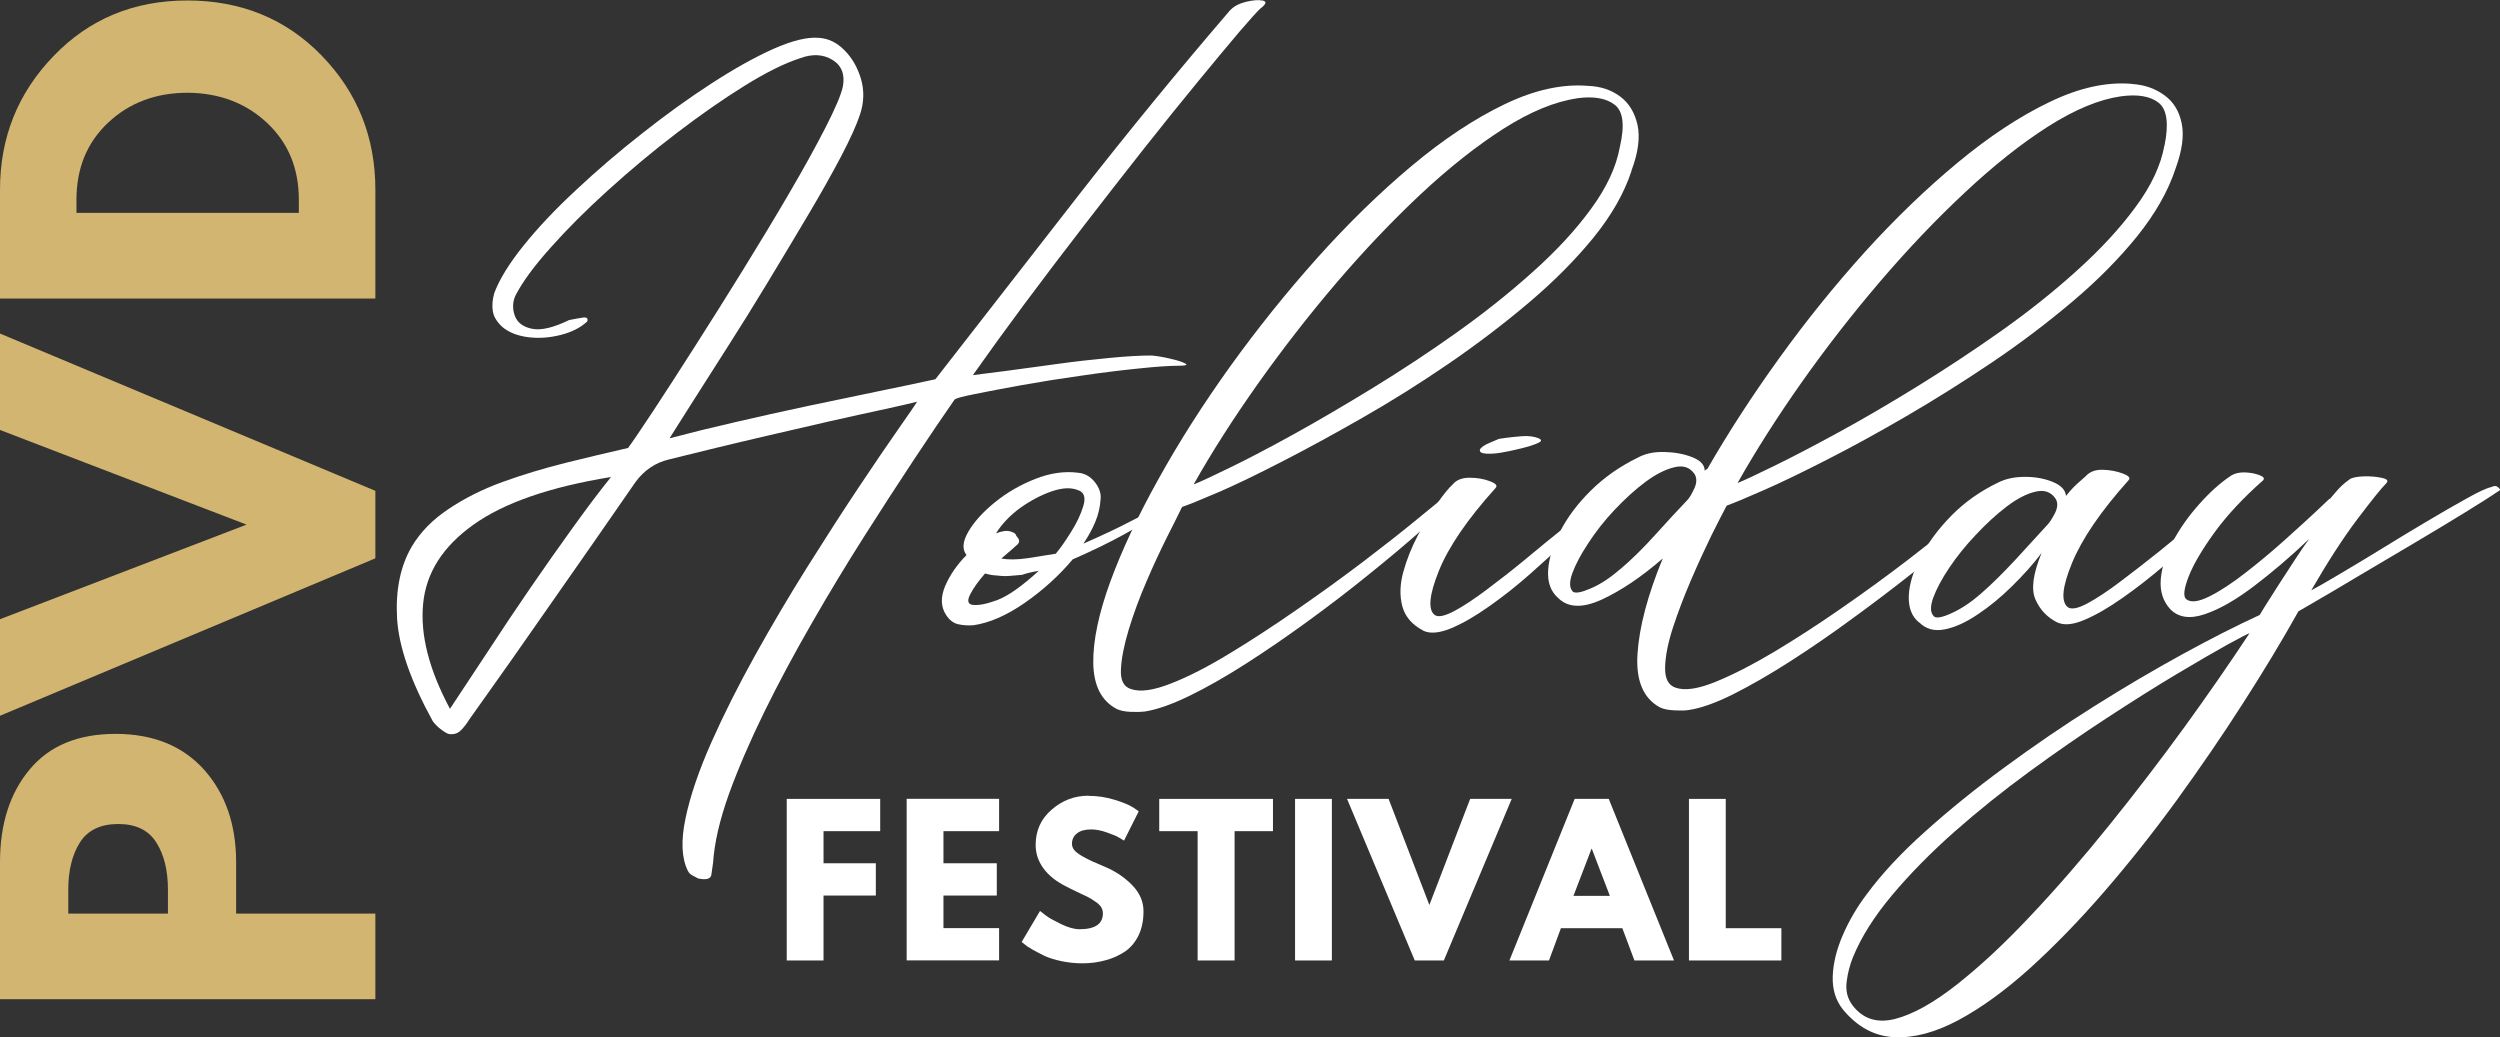 <?xml version="1.0" encoding="UTF-8"?>
<svg id="Layer_1" data-name="Layer 1" xmlns="http://www.w3.org/2000/svg" viewBox="0 0 314.56 130.51">
  <rect x="0" y="0" width="314.56" height="130.51" fill="#333333" stroke="none"/>
  <defs>
    <style>
      .cls-1 {
        fill: #fff;
      }

      .cls-2 {
        fill: #d2b570;
      }
    </style>
  </defs>
  <path class="cls-2" d="M0,125.72v-17.23c0-4.8,1.24-8.69,3.73-11.67,2.47-2.98,6.08-4.48,10.81-4.48s8.45,1.51,11.15,4.52c2.68,3.02,4.02,6.89,4.02,11.63v6.46h17.52v10.77H0ZM21.13,114.95v-3.02c0-2.4-.48-4.38-1.46-5.92-.97-1.55-2.57-2.33-4.79-2.33s-3.86.78-4.83,2.33c-.97,1.54-1.46,3.52-1.46,5.92v3.02h12.54Z"/>
  <path class="cls-2" d="M47.23,70.25L0,90.06v-12.15l31.02-11.9L0,54.1v-12.13l47.23,19.79v8.48Z"/>
  <path class="cls-2" d="M0,37.56v-13.69c0-6.55,2.24-12.16,6.73-16.81C11.22,2.39,16.83.06,23.58.06s12.43,2.32,16.92,6.96c4.49,4.64,6.73,10.26,6.73,16.85v13.69H0ZM37.6,26.78v-1.65c0-3.93-1.32-7.15-3.98-9.65-2.65-2.5-5.98-3.77-9.98-3.81-4.01,0-7.35,1.25-10.02,3.75s-4,5.74-4,9.71v1.65h27.98Z"/>
  <g>
    <path class="cls-1" d="M62.18,36.91c.63-1.71,1.84-3.7,3.67-5.98,1.83-2.28,4.05-4.63,6.65-7.04,2.59-2.43,5.36-4.8,8.29-7.1,2.93-2.32,5.82-4.4,8.67-6.25,2.86-1.86,5.47-3.32,7.83-4.38,2.38-1.05,4.28-1.52,5.71-1.4,1.19.06,2.27.57,3.23,1.54.97.96,1.67,2.17,2.1,3.63.43,1.46.39,2.96-.13,4.5-.41,1.25-1.19,2.99-2.35,5.21-1.17,2.22-2.56,4.7-4.19,7.44-1.63,2.74-3.31,5.55-5.06,8.44-1.74,2.88-3.45,5.63-5.13,8.25-1.68,2.63-3.16,4.94-4.42,6.94-1.25,1.99-2.19,3.47-2.81,4.44,2.57-.68,5.33-1.36,8.29-2.04,2.97-.69,6-1.36,9.08-2.02,3.08-.65,6.01-1.26,8.77-1.83,2.76-.57,5.2-1.08,7.31-1.54,5.93-7.64,12-15.44,18.21-23.4,6.22-7.96,12.5-15.61,18.83-22.98.46-.51,1.13-.88,2-1.1.89-.22,1.6-.28,2.15-.17.54.11.44.45-.31,1.02-.33.29-1.19,1.24-2.56,2.83-1.36,1.6-3.08,3.67-5.17,6.21-2.08,2.53-4.37,5.36-6.85,8.5-2.47,3.14-5.01,6.39-7.6,9.75-2.6,3.36-5.1,6.66-7.5,9.88-2.39,3.22-4.55,6.2-6.48,8.94.96-.11,2.38-.29,4.25-.54,1.89-.26,3.97-.55,6.25-.85,2.29-.32,4.51-.57,6.65-.77,2.14-.21,3.92-.31,5.33-.31.69.06,1.48.19,2.35.4.89.2,1.51.4,1.88.6.38.2.08.29-.88.29-1.16,0-2.83.12-5.02.35-2.2.22-4.59.52-7.19.9-2.58.36-5.08.76-7.48,1.19-2.39.43-4.37.81-5.94,1.13-1.57.31-2.41.54-2.52.71-1.43,2.06-3.14,4.57-5.1,7.54-1.96,2.96-4.06,6.2-6.29,9.71-2.22,3.5-4.42,7.13-6.58,10.9-2.17,3.76-4.15,7.46-5.94,11.1-1.79,3.65-3.28,7.1-4.46,10.35-1.17,3.26-1.83,6.15-2,8.65-.06.46-.13.96-.21,1.5s-.64.7-1.67.48c-.24-.13-.49-.26-.75-.4-.25-.14-.43-.33-.54-.56-.79-1.58-.89-3.79-.29-6.63.59-2.82,1.68-6,3.25-9.54,1.57-3.53,3.41-7.19,5.52-10.98,2.11-3.79,4.3-7.5,6.58-11.13,2.28-3.63,4.41-6.93,6.4-9.92,2-3,3.67-5.45,5-7.35,1.34-1.92,2.14-3.07,2.38-3.48-.68.18-2.01.49-3.98.92-1.97.42-4.27.93-6.9,1.52-2.61.6-5.28,1.22-8,1.85-2.71.63-5.16,1.21-7.35,1.75-2.2.54-3.86.95-5,1.23-1.71.41-3.1,1.35-4.19,2.83-3.47,5.02-6.95,10.02-10.44,15-3.47,5-6.98,9.98-10.52,14.94-.28.46-.6.88-.98,1.27-.38.4-.85.57-1.42.52-.22,0-.56-.18-1.02-.52-.46-.33-.83-.7-1.13-1.1-2.79-5.07-4.29-9.39-4.5-12.96-.2-3.57.42-6.57,1.85-9.02,1.08-1.82,2.63-3.4,4.63-4.73,2-1.34,4.26-2.48,6.79-3.4,2.54-.92,5.18-1.71,7.92-2.4,2.73-.68,5.36-1.3,7.88-1.88.63-.86,1.68-2.42,3.17-4.67,1.48-2.25,3.21-4.92,5.17-8,1.97-3.08,4-6.3,6.08-9.67,2.08-3.36,4.03-6.59,5.85-9.71,1.82-3.11,3.34-5.86,4.56-8.25,1.23-2.4,1.96-4.11,2.19-5.15.29-1.54-.15-2.67-1.31-3.38s-2.52-.78-4.06-.21c-1.95.63-4.27,1.78-6.98,3.46-2.71,1.68-5.56,3.67-8.56,5.96-2.99,2.28-5.86,4.68-8.63,7.19-2.77,2.5-5.19,4.93-7.27,7.27-2.08,2.33-3.56,4.35-4.42,6.06-.33.79-.35,1.62-.04,2.48.32.86,1.05,1.41,2.19,1.63,1.14.22,2.68-.15,4.63-1.1.63-.13,1.19-.23,1.71-.31.51-.08.71.08.58.48-.85.79-1.97,1.36-3.38,1.71-1.39.35-2.76.44-4.1.27-1.33-.18-2.41-.61-3.21-1.29-.68-.63-1.08-1.28-1.19-1.96-.11-.69-.06-1.44.17-2.25ZM56.62,89.18c1.48-2.22,3.09-4.66,4.83-7.31,1.73-2.66,3.51-5.31,5.33-7.96,1.83-2.66,3.61-5.19,5.35-7.6,1.75-2.43,3.33-4.53,4.75-6.29-7.7,1.25-13.47,3.25-17.31,6-3.85,2.74-5.96,6.05-6.33,9.96-.38,3.9.75,8.3,3.38,13.21ZM144.72,44.7h.17-.17Z"/>
    <path class="cls-1" d="M147.04,63.35c.28-.11.53-.13.75-.04.23.08.27.16.1.21-2.29,1.38-4.43,2.6-6.4,3.69-1.96,1.08-4.14,2.14-6.52,3.17-1.72,2.05-3.74,3.88-6.04,5.48-2.3,1.59-4.46,2.53-6.46,2.81-.68.05-1.32.01-1.92-.13-.59-.14-1.09-.52-1.5-1.15-.68-1.03-.72-2.24-.13-3.65.6-1.39,1.49-2.69,2.69-3.9-.57-.73-.49-1.71.23-2.94.71-1.23,1.82-2.46,3.33-3.69,1.5-1.22,3.19-2.2,5.06-2.94,1.89-.75,3.69-1.01,5.4-.79.86.07,1.57.47,2.15,1.21.57.74.8,1.48.69,2.23-.06.91-.27,1.81-.65,2.73s-.88,1.83-1.5,2.75c2.34-1.03,4.38-1.98,6.08-2.88,1.71-.89,3.25-1.61,4.63-2.19ZM125.48,72.41c-.4,0-.92-.08-1.54-.25-.8.92-1.42,1.77-1.83,2.56-.43.8-.36,1.26.21,1.38.74.11,1.79-.09,3.17-.6,1.36-.52,3.09-1.74,5.21-3.67-.39.05-.76.13-1.1.21-.35.08-.69.18-1.02.29-.52.05-1.01.09-1.5.13-.48.04-1.01.03-1.58-.04ZM135.75,61.72c-.86-.4-1.98-.38-3.35.08-1.36.46-2.7,1.16-4.02,2.1-1.3.95-2.32,2.02-3.06,3.21.74-.29,1.33-.38,1.79-.25.46.11.72.31.77.58.4.41.46.75.17,1.04-.29.28-.98.88-2.06,1.79.86.17,1.97.16,3.33-.04,1.38-.21,2.55-.4,3.52-.56.57-.68,1.21-1.59,1.92-2.73.72-1.14,1.23-2.22,1.54-3.25.32-1.03.14-1.69-.54-1.98Z"/>
    <path class="cls-1" d="M205.28,21.51c-.92,2.81-2.52,5.6-4.79,8.4-2.28,2.79-5,5.53-8.17,8.21-3.17,2.68-6.55,5.25-10.15,7.71-3.58,2.45-7.18,4.7-10.77,6.75-3.6,2.06-6.95,3.89-10.06,5.48-3.1,1.6-5.76,2.89-7.98,3.85-2.22.96-3.77,1.58-4.63,1.88-.41.85-1.04,2.12-1.9,3.81-.84,1.68-1.71,3.54-2.58,5.58-.89,2.05-1.63,4.07-2.23,6.04-.59,1.97-.92,3.64-.98,5-.07,1.38.35,2.2,1.27,2.48,1.14.4,2.81.17,5-.69,2.19-.85,4.67-2.12,7.44-3.81,2.78-1.68,5.61-3.54,8.52-5.56,2.92-2.02,5.68-4.02,8.29-6,2.63-2,4.88-3.77,6.75-5.31,1.89-1.54,3.18-2.59,3.88-3.17.28-.23.54-.22.79.04.26.25.25.49-.04.73-1.02,1.03-2.47,2.37-4.35,4.02-1.88,1.66-4.02,3.45-6.42,5.38-2.39,1.94-4.9,3.86-7.52,5.77-2.63,1.92-5.22,3.7-7.79,5.35-2.57,1.65-4.97,3.02-7.19,4.1-2.22,1.08-4.1,1.74-5.65,1.98-.39.05-.96.07-1.73.04-.78-.03-1.4-.16-1.85-.4-1.89-1.03-2.84-2.95-2.88-5.77-.03-2.82.69-6.23,2.15-10.23,1.46-3.98,3.49-8.3,6.08-12.94,2.58-4.65,5.58-9.36,9-14.13,3.43-4.76,7.08-9.31,10.96-13.65,3.88-4.33,7.82-8.18,11.83-11.54,4.03-3.38,7.94-5.97,11.73-7.79,3.79-1.82,7.31-2.59,10.56-2.31,1.54.06,2.86.5,3.98,1.33,1.11.82,1.84,2.02,2.19,3.58.34,1.57.09,3.49-.77,5.77ZM198.45,12.37c-2.81.41-5.89,1.68-9.25,3.81-3.36,2.14-6.84,4.89-10.44,8.25-3.58,3.36-7.14,7.1-10.65,11.21-3.5,4.11-6.79,8.35-9.88,12.71-3.08,4.36-5.77,8.56-8.04,12.6.84-.33,2.38-1.04,4.6-2.13,2.23-1.08,4.9-2.48,8-4.19,3.11-1.72,6.43-3.67,9.96-5.83,3.54-2.17,7.03-4.47,10.48-6.92,3.46-2.46,6.67-5.01,9.63-7.67,2.97-2.65,5.42-5.3,7.35-7.96,1.94-2.65,3.15-5.23,3.6-7.73.64-2.73.43-4.51-.63-5.33-1.06-.83-2.64-1.11-4.75-.83Z"/>
    <path class="cls-1" d="M179.09,79.35c-1.42-.74-2.3-1.77-2.65-3.08-.34-1.31-.3-2.74.13-4.31.43-1.57,1.05-3.11,1.85-4.63.79-1.51,1.6-2.85,2.44-4.02.82-1.17,1.46-1.95,1.92-2.35.46-.57,1.17-.85,2.13-.85s1.82.15,2.56.44c.75.28.98.56.71.85-3.54,3.93-5.93,7.42-7.15,10.46-1.22,3.05-1.38,4.9-.48,5.54.46.28,1.27.1,2.44-.52s2.53-1.53,4.1-2.71c1.57-1.17,3.18-2.43,4.83-3.79,1.65-1.38,3.22-2.66,4.71-3.85,1.48-1.19,2.69-2.15,3.63-2.85.94-.72,1.48-.99,1.6-.81.05.06-.33.56-1.17,1.5-.82.93-1.96,2.1-3.42,3.5-1.46,1.39-3.04,2.84-4.75,4.35-1.71,1.51-3.44,2.88-5.19,4.1-1.74,1.23-3.33,2.15-4.79,2.75-1.44.59-2.59.69-3.46.29ZM186.2,56.6c.11-.29.53-.59,1.27-.9.75-.32,1.13-.48,1.13-.48,0,0,.3-.04.9-.13.59-.08,1.28-.15,2.04-.21.78-.05,1.45.03,2.02.25.4.17.44.34.13.52-.31.17-.76.34-1.35.52-.6.17-1.16.31-1.67.42-.52.11-.77.17-.77.17l-1,.19c-.66.11-1.28.16-1.88.13-.6-.04-.87-.2-.81-.48Z"/>
    <path class="cls-1" d="M268.32,10.57c1.54.11,2.88.58,4.02,1.42,1.14.82,1.86,2,2.17,3.54.32,1.54.05,3.45-.79,5.73-.92,2.79-2.52,5.6-4.79,8.44-2.28,2.82-5,5.57-8.17,8.25-3.17,2.68-6.55,5.24-10.15,7.67-3.6,2.42-7.18,4.67-10.75,6.75-3.56,2.07-6.91,3.91-10.04,5.5-3.13,1.6-5.79,2.89-8,3.85-2.2.97-3.72,1.6-4.56,1.9-.46.85-1.1,2.11-1.94,3.79-.82,1.68-1.68,3.55-2.56,5.6-.88,2.05-1.64,4.05-2.27,5.98-.63,1.94-.95,3.61-.98,5-.03,1.4.42,2.25,1.33,2.54,1.14.4,2.8.16,5-.73,2.19-.89,4.67-2.16,7.44-3.81,2.76-1.66,5.59-3.49,8.5-5.52,2.92-2.02,5.67-4.02,8.27-6.02,2.59-2,4.83-3.76,6.71-5.29,1.89-1.54,3.17-2.59,3.85-3.17.29-.29.56-.29.81,0,.26.28.28.54.04.77-1.03,1.02-2.49,2.35-4.38,4.02-1.88,1.66-4.03,3.43-6.46,5.33-2.42,1.92-4.94,3.82-7.56,5.73-2.61,1.92-5.2,3.7-7.77,5.35-2.57,1.65-4.97,3.03-7.19,4.15-2.22,1.11-4.1,1.78-5.65,2-.41.07-.99.08-1.77.04-.77-.03-1.38-.16-1.83-.38-2.1-1.14-3.04-3.4-2.81-6.77.22-3.36,1.28-7.35,3.17-11.96-2.68,2.33-5.24,4.05-7.67,5.17-2.42,1.11-4.25,1.04-5.5-.21-.92-.81-1.33-1.95-1.25-3.44.08-1.47.58-3.1,1.5-4.9.92-1.8,2.22-3.53,3.9-5.19,1.68-1.65,3.63-3.02,5.85-4.1.92-.51,2.03-.76,3.33-.73,1.32.03,2.5.24,3.54.65,1.05.41,1.58.97,1.58,1.71l.08-.08c.07-.05.16-.11.27-.17,2.63-4.57,5.63-9.2,9.02-13.9,3.39-4.71,6.99-9.17,10.81-13.4,3.83-4.22,7.73-7.97,11.69-11.25,3.96-3.28,7.8-5.81,11.54-7.6,3.73-1.8,7.2-2.56,10.4-2.27ZM203.82,71.66c1.43-1.21,2.92-2.67,4.46-4.38,1.54-1.71,2.88-3.16,4.02-4.35.28-.29.57-.78.88-1.46.32-.68.34-1.28.06-1.79-.57-.86-1.41-1.16-2.52-.9-1.11.25-2.33.86-3.65,1.83-1.31.97-2.6,2.15-3.9,3.52-1.28,1.36-2.38,2.76-3.31,4.19-.94,1.42-1.61,2.68-2.02,3.79-.4,1.11-.38,1.9.08,2.35.35.22,1.1.07,2.27-.44,1.17-.5,2.38-1.29,3.63-2.38ZM272.34,18.35c.57-2.79.32-4.59-.73-5.42-1.06-.83-2.64-1.1-4.75-.81-2.74.39-5.79,1.66-9.15,3.79-3.36,2.14-6.85,4.91-10.48,8.31-3.63,3.39-7.2,7.14-10.71,11.25-3.5,4.1-6.79,8.33-9.88,12.71-3.07,4.36-5.74,8.56-8.02,12.6.84-.34,2.38-1.06,4.6-2.15,2.22-1.08,4.9-2.48,8.04-4.19,3.14-1.71,6.46-3.65,9.96-5.81,3.51-2.17,7.01-4.47,10.48-6.92,3.48-2.46,6.69-5.01,9.63-7.67,2.94-2.65,5.4-5.3,7.35-7.96,1.97-2.65,3.19-5.23,3.65-7.75Z"/>
    <path class="cls-1" d="M241.46,78.32c-.92-.75-1.34-1.87-1.29-3.35.06-1.47.56-3.1,1.5-4.9.95-1.8,2.24-3.55,3.9-5.23,1.66-1.68,3.62-3.06,5.9-4.15.92-.46,2.03-.69,3.33-.69s2.49.22,3.52.65c1.03.43,1.57,1.02,1.63,1.75,0,0,.19-.23.58-.69.4-.46,1.03-1.05,1.9-1.79.51-.57,1.23-.84,2.17-.81.94.03,1.78.19,2.52.48.75.28.98.56.69.85-3.47,3.88-5.84,7.34-7.1,10.4-1.25,3.04-1.42,4.9-.5,5.58.46.29,1.27.13,2.44-.5s2.55-1.54,4.15-2.75c1.59-1.2,3.22-2.46,4.88-3.79,1.65-1.34,3.22-2.63,4.71-3.85,1.48-1.22,2.69-2.19,3.63-2.9.94-.72,1.48-1,1.6-.83.05.13-.35.66-1.21,1.6-.86.93-2.01,2.1-3.44,3.5-1.42,1.39-2.99,2.83-4.73,4.31-1.74,1.48-3.48,2.84-5.23,4.06-1.74,1.22-3.32,2.13-4.75,2.73-1.42.61-2.56.71-3.42.31-1.25-.63-2.16-1.58-2.73-2.88-.57-1.28-.31-3.23.77-5.85-1.08,1.43-2.33,2.82-3.73,4.19-1.39,1.38-2.83,2.55-4.31,3.54-1.48,1-2.86,1.63-4.15,1.88-1.29.26-2.36-.03-3.21-.88ZM258.65,62.76c-.57-.86-1.41-1.16-2.52-.9-1.11.25-2.33.88-3.65,1.88-1.31,1-2.6,2.19-3.88,3.56-1.29,1.36-2.4,2.74-3.33,4.13-.94,1.4-1.61,2.66-2.02,3.77-.4,1.11-.38,1.9.08,2.35.29.28,1.04.15,2.23-.4,1.2-.54,2.42-1.35,3.67-2.44,1.38-1.2,2.84-2.65,4.42-4.35,1.57-1.71,2.9-3.16,3.98-4.35.28-.29.59-.78.94-1.46.34-.69.38-1.29.08-1.79Z"/>
    <path class="cls-1" d="M289.18,76.95c-2.04,3.65-4.36,7.5-6.96,11.54-2.59,4.05-5.38,8.11-8.33,12.19-2.97,4.08-6.03,7.94-9.17,11.56-3.14,3.63-6.26,6.83-9.35,9.63-3.11,2.79-6.1,4.96-8.98,6.5-2.89,1.54-5.57,2.25-8.04,2.13-2.48-.11-4.65-1.28-6.48-3.5-.9-1.14-1.32-2.52-1.27-4.15.06-1.63.47-3.34,1.25-5.15.77-1.79,1.77-3.52,3.02-5.17,1.89-2.57,4.35-5.21,7.38-7.92,3.02-2.71,6.35-5.41,10-8.08,3.64-2.68,7.39-5.24,11.25-7.67,3.85-2.42,7.57-4.61,11.17-6.58,3.58-1.96,6.8-3.59,9.65-4.9l.69-1.13c.46-.74,1.03-1.64,1.71-2.69.69-1.06,1.38-2.11,2.06-3.17.68-1.05,1.28-1.92,1.79-2.6-2.33,2.22-4.65,4.2-6.94,5.94-2.28,1.73-4.34,2.92-6.19,3.54-1.86.64-3.3.44-4.33-.58-.96-1.03-1.36-2.31-1.23-3.85.14-1.54.66-3.13,1.54-4.75.88-1.63,1.97-3.17,3.29-4.65,1.31-1.48,2.65-2.69,4.02-3.6.46-.29,1.04-.42,1.75-.4.71.03,1.32.15,1.83.35.51.2.66.41.44.65-2.52,2.22-4.56,4.42-6.13,6.58-1.57,2.17-2.65,4.02-3.25,5.56-.59,1.54-.69,2.48-.29,2.81.57.46,1.54.34,2.92-.35,1.36-.68,2.9-1.69,4.6-3.02,1.71-1.33,3.36-2.71,4.96-4.15,1.59-1.43,2.92-2.64,3.98-3.63,1.05-1,1.58-1.5,1.58-1.5v.08s.26-.3.77-.9c.51-.61,1.08-1.14,1.71-1.58.29-.23.88-.36,1.75-.4.89-.03,1.67.04,2.35.19.69.14.86.38.52.71-.57.57-1.76,2.04-3.56,4.42-1.79,2.36-3.74,5.37-5.85,9.02.57-.29,1.63-.9,3.17-1.81,1.54-.91,3.31-1.96,5.31-3.19,2-1.23,3.98-2.44,5.94-3.6,1.97-1.17,3.69-2.16,5.17-2.98,1.48-.83,2.51-1.3,3.08-1.42.34-.18.63-.17.85.04.23.2.3.32.19.38-.92.63-2.38,1.56-4.38,2.79-1.99,1.22-4.17,2.54-6.54,3.94-2.36,1.39-4.64,2.74-6.83,4.04-2.2,1.32-4.01,2.39-5.44,3.21-1.43.83-2.15,1.25-2.15,1.25ZM233.16,120.41c-.4.97-.67,2.01-.81,3.13-.14,1.11.1,2.09.73,2.94,1.31,1.72,3.09,2.3,5.35,1.73,2.25-.57,4.85-2.02,7.79-4.33,2.93-2.31,6.04-5.2,9.31-8.69,3.28-3.47,6.57-7.27,9.88-11.38,3.31-4.1,6.47-8.23,9.5-12.4,3.02-4.17,5.72-8.08,8.13-11.73-.24.07-1.18.55-2.83,1.46-1.65.92-3.79,2.16-6.42,3.73-2.63,1.57-5.53,3.4-8.71,5.48-3.19,2.08-6.44,4.33-9.75,6.75-3.32,2.43-6.46,4.95-9.42,7.56-2.97,2.63-5.58,5.28-7.83,7.96-2.25,2.68-3.89,5.28-4.92,7.79Z"/>
  </g>
  <g>
    <path class="cls-1" d="M110.75,100.52v4.06h-7.13v4.04h6.58v4.06h-6.58v8.17h-4.63v-20.33h11.75Z"/>
    <path class="cls-1" d="M125.71,100.52v4.06h-7v4.04h6.71v4.06h-6.71v4.1h7v4.06h-11.63v-20.33h11.63Z"/>
    <path class="cls-1" d="M136.99,100.14c1.09,0,2.17.16,3.21.48,1.05.32,1.84.64,2.35.96l.73.5-1.85,3.69c-.16-.09-.36-.22-.63-.38-.27-.17-.76-.38-1.48-.63-.72-.26-1.4-.4-2.02-.4-.78,0-1.38.17-1.79.5-.42.32-.63.76-.63,1.31,0,.28.09.54.29.79.19.24.53.49,1,.77.48.27.91.48,1.27.65.36.16.92.4,1.69.73,1.3.56,2.42,1.32,3.35,2.29.93.96,1.4,2.04,1.4,3.25s-.21,2.19-.63,3.06c-.42.86-.99,1.54-1.73,2.04-.74.49-1.55.85-2.44,1.08-.89.25-1.85.38-2.88.38-.89,0-1.77-.09-2.63-.27-.85-.18-1.56-.4-2.15-.67-.57-.28-1.08-.55-1.54-.81-.46-.26-.79-.48-1-.67l-.33-.27,2.31-3.9c.21.17.48.38.81.63.34.25.96.59,1.83,1.02.89.43,1.67.65,2.33.65,1.96,0,2.94-.67,2.94-2,0-.28-.07-.53-.21-.77-.14-.23-.39-.47-.75-.71-.35-.25-.66-.44-.94-.58-.27-.14-.71-.34-1.33-.63-.61-.29-1.06-.51-1.35-.67-1.24-.61-2.2-1.36-2.88-2.27-.67-.92-1-1.9-1-2.96,0-1.82.67-3.3,2.02-4.46,1.34-1.17,2.89-1.75,4.63-1.75Z"/>
    <path class="cls-1" d="M145.86,104.58v-4.06h14.31v4.06h-4.83v16.27h-4.65v-16.27h-4.83Z"/>
    <path class="cls-1" d="M167.58,100.52v20.33h-4.63v-20.33h4.63Z"/>
    <path class="cls-1" d="M178.01,120.85l-8.52-20.33h5.23l5.13,13.35,5.13-13.35h5.23l-8.54,20.33h-3.65Z"/>
    <path class="cls-1" d="M202.42,100.52l8.21,20.33h-4.98l-1.52-4.06h-7.73l-1.5,4.06h-4.98l8.21-20.33h4.29ZM202.56,112.72l-2.27-5.92h-.04l-2.27,5.92h4.58Z"/>
    <path class="cls-1" d="M217.14,100.52v16.27h7v4.06h-11.63v-20.33h4.63Z"/>
  </g>
</svg>
